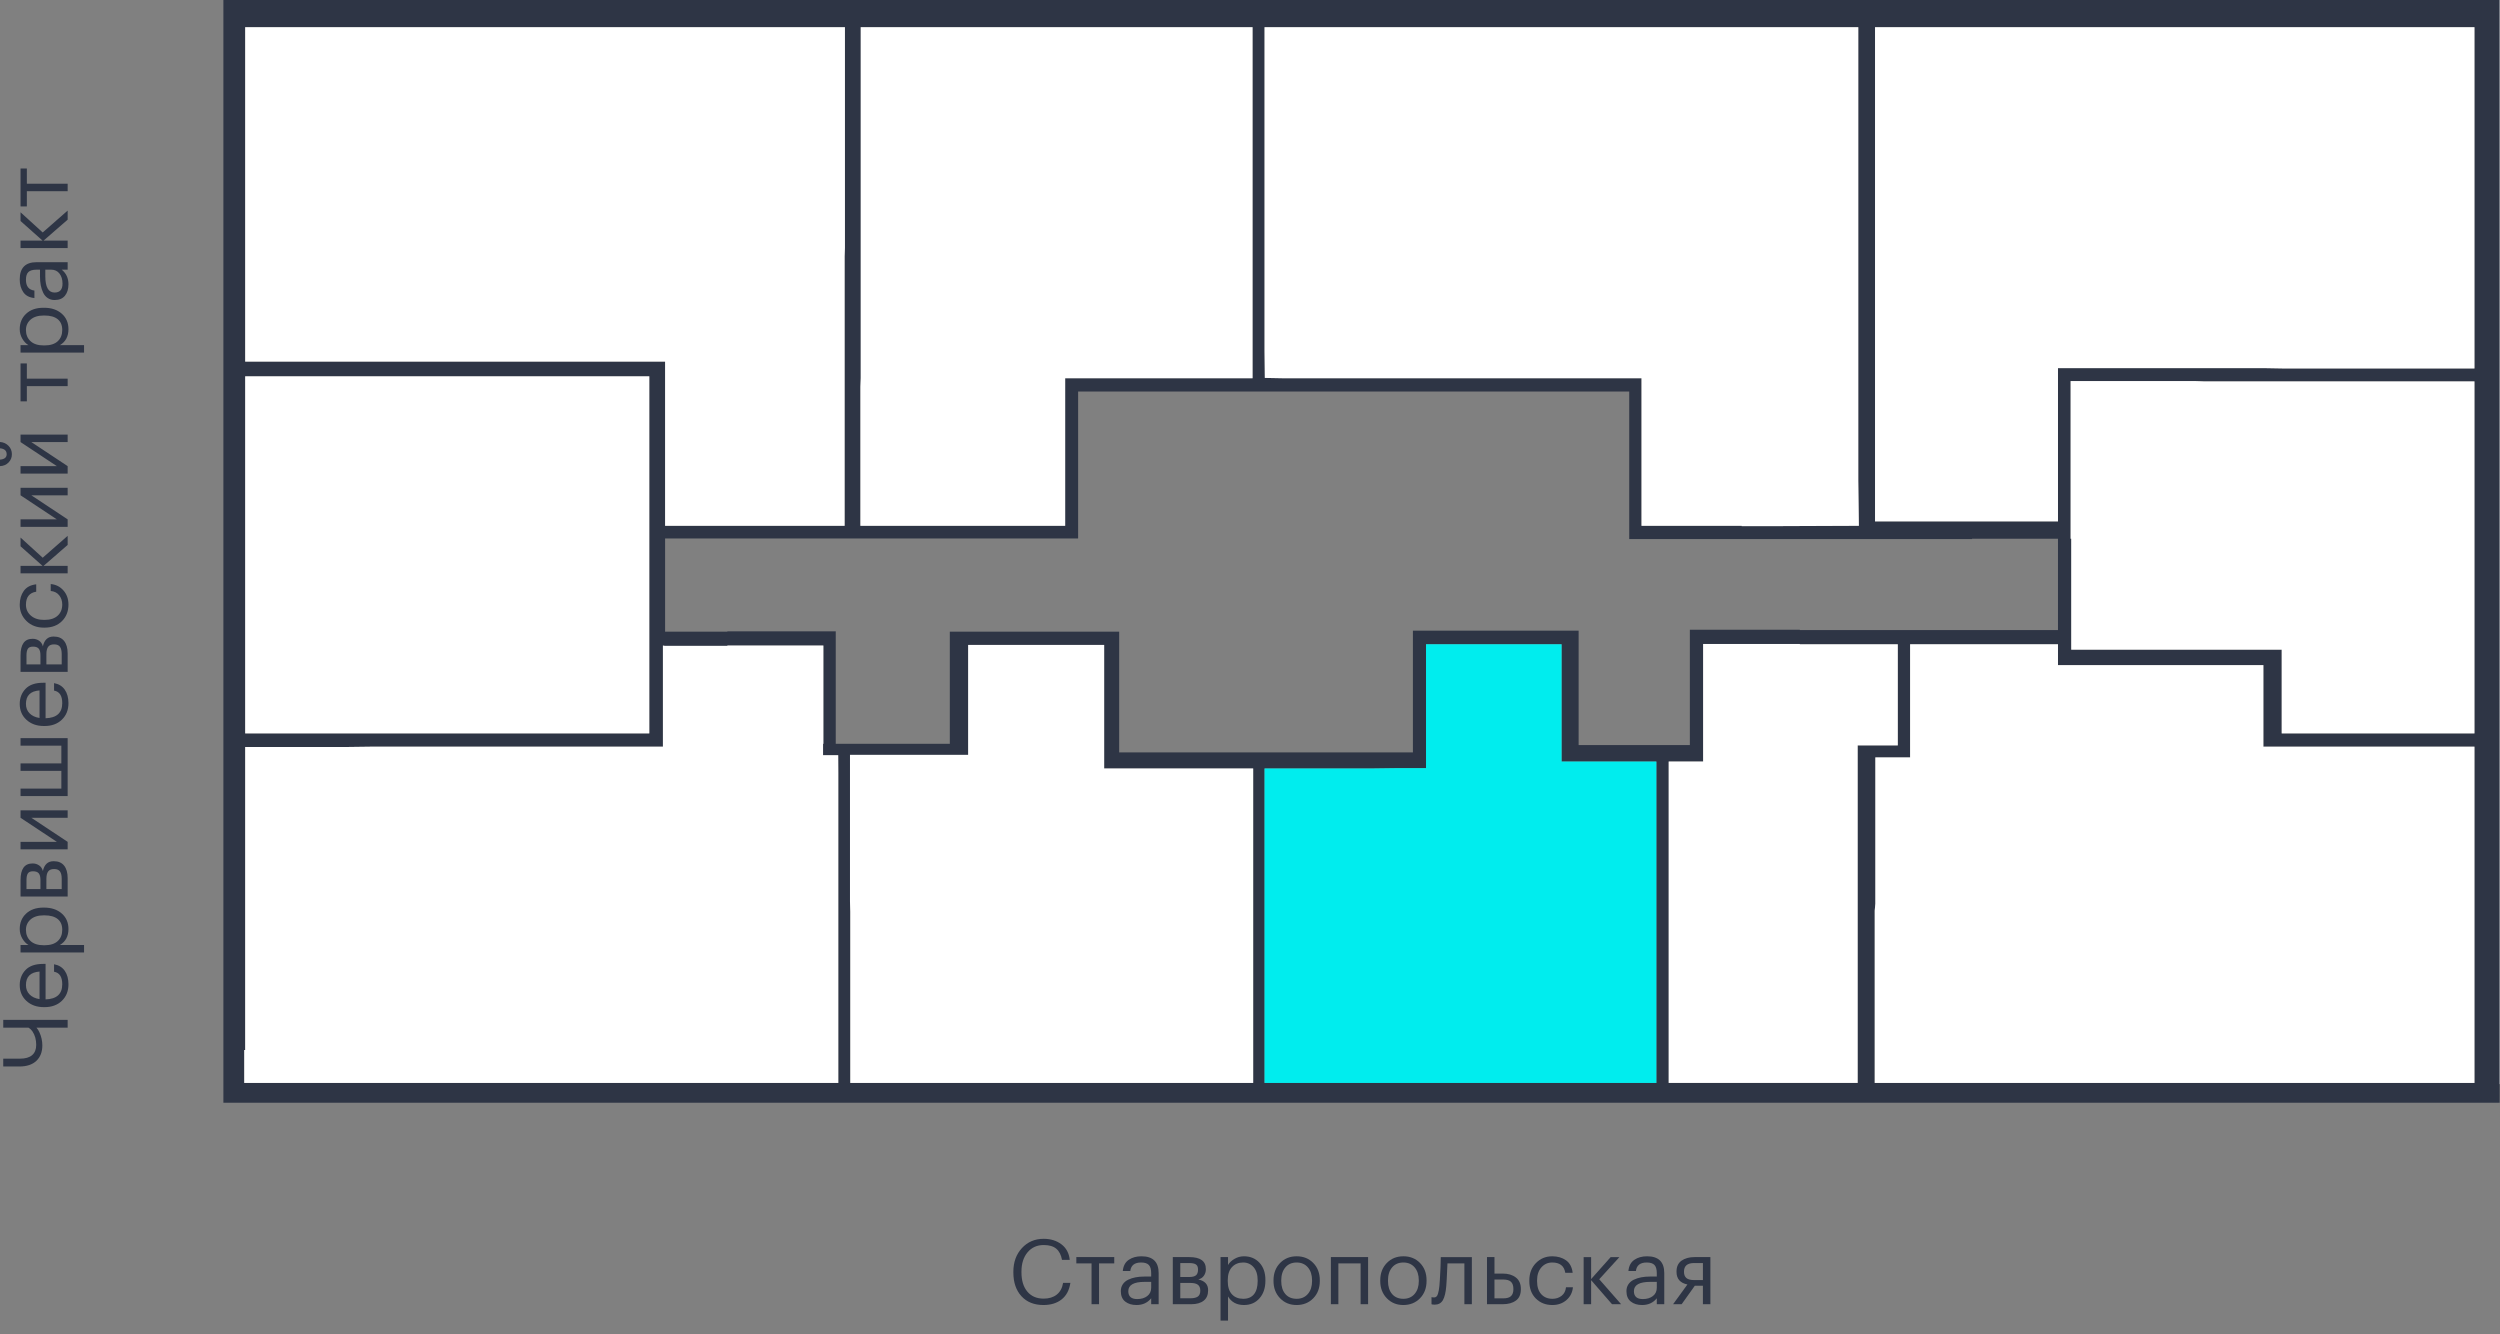 <?xml version="1.0" encoding="utf-8"?><!--Generator: Adobe Illustrator 26.2.1, SVG Export Plug-In . SVG Version: 6.00 Build 0)--><svg version="1.1" id="Слой_1" xmlns:xodm="http://www.corel.com/coreldraw/odm/2003" xmlns="http://www.w3.org/2000/svg" xmlns:xlink="http://www.w3.org/1999/xlink" x="0px" y="0px" viewBox="0 0 695.543 371.158" style="enable-background:new 0 0 695.543 371.158;" xml:space="preserve"><rect x="0" y="0" width="695.543" height="371.158" fill="#808080" stroke="none"/><style type="text/css">.st0{fill:#2E3545;}
	.st1{fill:#FFFFFF;}
	.st2{fill:#00EDEE;}</style><g><path class="st0" d="M18.822,285.917h-8.671c0.334,0.384,0.61,0.819,0.827,1.303
		c0.534,1.17,0.802,2.381,0.802,3.633c0,1.805-0.552,3.234-1.654,4.286
		c-1.102,1.052-2.69,1.579-4.761,1.579H0.902v-2.18h4.687
		c1.47,0,2.585-0.325,3.346-0.977c0.76-0.652,1.14-1.604,1.14-2.857
		c0-1.471-0.351-2.723-1.052-3.76c-0.317-0.451-0.677-0.792-1.078-1.027h-7.042v-2.18
		h17.919V285.917z"/><path class="st0" d="M19.047,273.862c0,1.871-0.61,3.396-1.829,4.574
		c-1.22,1.178-2.824,1.767-4.811,1.767h-0.201c-1.971,0-3.583-0.572-4.837-1.717
		c-1.253-1.144-1.879-2.619-1.879-4.423c0-1.671,0.538-3.071,1.616-4.198
		c1.077-1.128,2.711-1.692,4.899-1.692h0.677v9.874c3.091-0.1,4.636-1.503,4.636-4.211
		c0-2.055-0.76-3.215-2.28-3.484v-2.08c1.303,0.235,2.298,0.844,2.983,1.829
		C18.706,271.089,19.047,272.342,19.047,273.862z M11.002,270.303
		c-2.522,0.185-3.784,1.437-3.784,3.76c0,1.052,0.334,1.921,1.002,2.605
		c0.669,0.685,1.596,1.12,2.782,1.303C11.002,277.972,11.002,270.303,11.002,270.303z"/><path class="st0" d="M5.715,264.99v-2.08h2.205c-0.668-0.383-1.24-0.985-1.716-1.804
		c-0.476-0.819-0.714-1.696-0.714-2.632c0-1.754,0.592-3.187,1.778-4.297
		c1.187-1.112,2.791-1.667,4.812-1.667h0.201c2.021,0,3.655,0.548,4.899,1.642
		c1.245,1.094,1.867,2.535,1.867,4.323c0,2.005-0.793,3.484-2.381,4.436h6.717v2.08
		H5.715z M17.318,258.675c0-1.303-0.421-2.298-1.266-2.983
		c-0.843-0.684-2.067-1.027-3.671-1.027h-0.201c-1.587,0-2.81,0.38-3.671,1.14
		c-0.861,0.761-1.291,1.725-1.291,2.895c0,1.27,0.422,2.302,1.266,3.095
		c0.844,0.793,2.076,1.19,3.697,1.19h0.201c1.62,0,2.849-0.389,3.684-1.166
		C16.901,261.043,17.318,259.995,17.318,258.675z"/><path class="st0" d="M5.715,249.428v-4.587c0-3.074,1.112-4.611,3.333-4.611h0.075
		c0.635,0,1.216,0.175,1.742,0.526c0.526,0.351,0.882,0.877,1.066,1.58
		c0.401-1.821,1.387-2.732,2.957-2.732h0.074c1.271,0,2.231,0.413,2.883,1.24
		c0.652,0.827,0.977,1.976,0.977,3.447v5.138H5.715z M7.369,247.347h3.884v-2.507
		c0-0.869-0.158-1.491-0.476-1.867c-0.317-0.375-0.835-0.564-1.554-0.564H9.148
		c-0.668,0-1.132,0.197-1.391,0.589s-0.389,1.015-0.389,1.867v2.481H7.369z M12.907,247.347
		h4.261v-2.857c0-0.919-0.163-1.599-0.488-2.043c-0.326-0.443-0.857-0.664-1.592-0.664
		h-0.075c-0.734,0-1.269,0.221-1.603,0.664c-0.334,0.444-0.502,1.124-0.502,2.043
		C12.907,244.49,12.907,247.347,12.907,247.347z"/><path class="st0" d="M18.822,236.295H5.715v-2.08h10.1l-10.1-6.692v-2.08h13.107v2.08
		H8.722l10.1,6.692C18.822,234.215,18.822,236.295,18.822,236.295z"/><path class="st0" d="M5.715,221.484v-2.08h11.353v-4.938H5.715v-2.079h11.353v-4.938H5.715
		v-2.08h13.107v16.115H5.715z"/><path class="st0" d="M19.047,195.645c0,1.871-0.61,3.396-1.829,4.574s-2.824,1.767-4.811,1.767
		h-0.201c-1.971,0-3.583-0.572-4.837-1.717c-1.253-1.144-1.879-2.619-1.879-4.423
		c0-1.671,0.538-3.07,1.616-4.198c1.077-1.128,2.711-1.692,4.899-1.692h0.677v9.874
		c3.091-0.1,4.636-1.503,4.636-4.211c0-2.055-0.76-3.215-2.28-3.484v-2.08
		c1.303,0.235,2.298,0.844,2.983,1.829C18.706,192.872,19.047,194.125,19.047,195.645z
		 M11.002,192.086c-2.522,0.185-3.784,1.437-3.784,3.76c0,1.052,0.334,1.921,1.002,2.605
		c0.669,0.685,1.596,1.12,2.782,1.303C11.002,199.755,11.002,192.086,11.002,192.086z"/><path class="st0" d="M5.715,186.924v-4.587c0-3.074,1.112-4.611,3.333-4.611h0.075
		c0.635,0,1.216,0.175,1.742,0.526c0.526,0.351,0.882,0.877,1.066,1.58
		c0.401-1.821,1.387-2.732,2.957-2.732h0.074c1.271,0,2.231,0.413,2.883,1.24
		c0.652,0.827,0.977,1.976,0.977,3.447v5.138C18.822,186.924,5.715,186.924,5.715,186.924z
		 M7.369,184.844h3.884v-2.507c0-0.869-0.158-1.491-0.476-1.867
		c-0.317-0.375-0.835-0.564-1.554-0.564H9.148c-0.668,0-1.132,0.197-1.391,0.589
		s-0.389,1.015-0.389,1.867v2.481H7.369z M12.907,184.844h4.261v-2.857
		c0-0.919-0.163-1.599-0.488-2.043c-0.326-0.443-0.857-0.664-1.592-0.664h-0.075
		c-0.734,0-1.269,0.221-1.603,0.664c-0.334,0.444-0.502,1.124-0.502,2.043
		C12.907,181.987,12.907,184.844,12.907,184.844z"/><path class="st0" d="M19.047,168.204c0,1.871-0.605,3.409-1.817,4.611
		c-1.21,1.203-2.819,1.805-4.823,1.805h-0.201c-1.971,0-3.583-0.614-4.837-1.843
		c-1.253-1.228-1.879-2.735-1.879-4.524c0-1.503,0.371-2.782,1.115-3.834
		c0.743-1.052,1.901-1.67,3.471-1.854v2.055c-1.905,0.301-2.857,1.512-2.857,3.633
		c0,1.22,0.456,2.227,1.366,3.021c0.911,0.793,2.117,1.19,3.621,1.19h0.201
		c1.57,0,2.781-0.389,3.633-1.166c0.853-0.777,1.278-1.816,1.278-3.119
		c0-0.986-0.279-1.834-0.839-2.544c-0.56-0.71-1.349-1.116-2.368-1.216v-1.929
		c1.437,0.134,2.619,0.731,3.546,1.792C18.584,165.343,19.047,166.649,19.047,168.204z"/><path class="st0" d="M12.13,157.428h6.692v2.08H5.715v-2.08h6.114l-6.114-5.438v-2.431
		l6.164,5.614l6.943-6.09v2.531L12.13,157.428z"/><path class="st0" d="M18.822,146.576H5.715v-2.08h10.1l-10.1-6.692v-2.08h13.107v2.08
		H8.722l10.1,6.692C18.822,144.496,18.822,146.576,18.822,146.576z"/><path class="st0" d="M3.308,126.377c0,0.902-0.313,1.67-0.939,2.306
		C1.742,129.318,0.952,129.651,0,129.685v-1.805c1.237-0.1,1.855-0.601,1.855-1.503
		c0-0.986-0.618-1.537-1.855-1.654v-1.755c0.952,0.067,1.742,0.422,2.369,1.066
		C2.995,124.677,3.308,125.458,3.308,126.377z M18.822,131.765H5.715v-2.08h10.1
		L5.715,122.993v-2.08h13.107v2.08H8.722l10.1,6.692
		C18.822,129.685,18.822,131.765,18.822,131.765z"/><path class="st0" d="M7.469,101.114v4.236h11.353v2.079H7.469v4.236H5.715v-10.552H7.469z"/><path class="st0" d="M5.715,98.107v-2.08h2.205c-0.668-0.383-1.24-0.985-1.716-1.804
		C5.727,93.404,5.489,92.527,5.489,91.591c0-1.754,0.592-3.187,1.778-4.297
		c1.187-1.112,2.791-1.667,4.812-1.667h0.201c2.021,0,3.655,0.548,4.899,1.642
		c1.245,1.094,1.867,2.535,1.867,4.323c0,2.005-0.793,3.484-2.381,4.436h6.717v2.08
		C23.383,98.107,5.715,98.107,5.715,98.107z M17.318,91.792c0-1.303-0.421-2.298-1.266-2.983
		c-0.843-0.684-2.067-1.027-3.671-1.027h-0.201c-1.587,0-2.81,0.38-3.671,1.14
		c-0.861,0.761-1.291,1.725-1.291,2.895c0,1.27,0.422,2.302,1.266,3.095
		c0.844,0.793,2.076,1.19,3.697,1.19h0.201c1.62,0,2.849-0.389,3.684-1.166
		C16.901,94.16,17.318,93.111,17.318,91.792z"/><path class="st0" d="M19.047,79.111c0,1.287-0.321,2.334-0.965,3.145
		c-0.643,0.811-1.608,1.216-2.895,1.216c-0.718,0-1.348-0.179-1.892-0.538
		c-0.543-0.36-0.969-0.857-1.278-1.492c-0.309-0.634-0.535-1.328-0.677-2.08
		c-0.142-0.752-0.213-1.569-0.213-2.456v-1.879H10.175c-1.052,0-1.808,0.217-2.268,0.652
		c-0.459,0.434-0.689,1.152-0.689,2.155c0,1.805,0.786,2.807,2.356,3.007v2.08
		c-1.403-0.134-2.434-0.68-3.095-1.641c-0.66-0.961-0.989-2.144-0.989-3.547
		c0-3.191,1.562-4.787,4.686-4.787h8.647v2.08h-1.654
		C18.421,76.028,19.047,77.39,19.047,79.111z M17.393,78.91c0-1.136-0.279-2.067-0.839-2.794
		c-0.56-0.727-1.332-1.09-2.318-1.09h-1.63v1.804c0,3.041,0.861,4.561,2.581,4.561
		C16.658,81.391,17.393,80.564,17.393,78.91z"/><path class="st0" d="M12.13,66.931h6.692v2.08H5.715v-2.08h6.114l-6.114-5.438v-2.431
		l6.164,5.614l6.943-6.09v2.531L12.13,66.931z"/><path class="st0" d="M7.469,46.881v4.236h11.353v2.079H7.469V57.433H5.715V46.881H7.469z"/></g><g><path class="st0" d="M290.306,363.079c-2.59,0-4.634-0.818-6.129-2.456
		c-1.495-1.638-2.241-3.842-2.241-6.616V353.806c0-2.656,0.793-4.845,2.38-6.566
		c1.587-1.72,3.6-2.581,6.039-2.581c1.956,0,3.606,0.51,4.95,1.529
		c1.346,1.02,2.119,2.465,2.319,4.336h-2.156c-0.251-1.387-0.781-2.423-1.591-3.108
		c-0.812-0.684-1.976-1.027-3.496-1.027c-1.856,0-3.351,0.672-4.487,2.017
		c-1.136,1.345-1.705,3.137-1.705,5.375v0.201c0,2.289,0.549,4.081,1.642,5.376
		c1.095,1.295,2.602,1.942,4.524,1.942c1.487,0,2.702-0.371,3.647-1.115
		c0.944-0.743,1.534-1.834,1.768-3.271h2.029c-0.302,2.022-1.112,3.555-2.431,4.599
		C294.049,362.557,292.36,363.079,290.306,363.079z"/><path class="st0" d="M310.004,351.5H305.768v11.353h-2.08v-11.353h-4.234v-1.754h10.55V351.5z"/><path class="st0" d="M316.194,363.079c-1.287,0-2.335-0.321-3.145-0.965
		c-0.812-0.643-1.216-1.608-1.216-2.895c0-0.718,0.177-1.348,0.538-1.892
		c0.359-0.543,0.855-0.969,1.491-1.278c0.634-0.309,1.328-0.535,2.08-0.677
		c0.751-0.142,1.57-0.213,2.456-0.213h1.88v-0.952c0-1.052-0.218-1.808-0.653-2.268
		c-0.434-0.459-1.152-0.689-2.156-0.689c-1.803,0-2.806,0.786-3.006,2.356h-2.08
		c0.133-1.403,0.681-2.434,1.642-3.095c0.961-0.66,2.142-0.989,3.545-0.989
		c3.192,0,4.787,1.562,4.787,4.686v8.647h-2.078v-1.654
		C319.275,362.453,317.913,363.079,316.194,363.079z M316.394,361.425
		c1.136,0,2.068-0.279,2.794-0.839c0.726-0.56,1.091-1.332,1.091-2.318v-1.63h-1.805
		c-3.041,0-4.562,0.861-4.562,2.581C313.911,360.689,314.74,361.425,316.394,361.425z"/><path class="st0" d="M326.293,349.746h4.587c3.074,0,4.611,1.112,4.611,3.333v0.075
		c0,0.635-0.175,1.216-0.526,1.742s-0.877,0.882-1.579,1.066
		c1.819,0.401,2.731,1.387,2.731,2.957v0.074c0,1.271-0.414,2.231-1.24,2.883
		c-0.828,0.652-1.976,0.977-3.447,0.977h-5.138V349.746z M328.374,351.4v3.884h2.507
		c0.869,0,1.491-0.158,1.866-0.476c0.377-0.317,0.565-0.835,0.565-1.554v-0.074
		c0-0.668-0.198-1.132-0.589-1.391c-0.394-0.259-1.016-0.389-1.866-0.389H328.374z
		 M328.374,356.939v4.261h2.857c0.918,0,1.599-0.163,2.042-0.488
		c0.443-0.326,0.665-0.857,0.665-1.592v-0.075c0-0.734-0.222-1.269-0.665-1.603
		s-1.124-0.502-2.042-0.502H328.374z"/><path class="st0" d="M339.577,349.746h2.08v2.205c0.383-0.668,0.985-1.24,1.805-1.716
		c0.818-0.476,1.695-0.714,2.631-0.714c1.754,0,3.186,0.592,4.297,1.778
		c1.112,1.187,1.666,2.791,1.666,4.812v0.201c0,2.021-0.547,3.655-1.642,4.899
		c-1.093,1.245-2.535,1.867-4.322,1.867c-2.005,0-3.484-0.793-4.436-2.381v6.717h-2.08
		V349.746z M345.891,361.349c1.303,0,2.299-0.421,2.984-1.266
		c0.685-0.843,1.028-2.067,1.028-3.671v-0.201c0-1.587-0.381-2.81-1.142-3.671
		c-0.759-0.861-1.723-1.291-2.894-1.291c-1.269,0-2.301,0.422-3.094,1.266
		c-0.795,0.844-1.191,2.076-1.191,3.697v0.201c0,1.62,0.388,2.849,1.165,3.684
		C343.523,360.932,344.572,361.349,345.891,361.349z"/><path class="st0" d="M360.727,363.079c-1.854,0-3.388-0.63-4.597-1.892
		c-1.211-1.261-1.817-2.853-1.817-4.775v-0.201c0-1.955,0.606-3.558,1.817-4.811
		c1.209-1.253,2.751-1.879,4.624-1.879c1.87,0,3.412,0.622,4.624,1.866
		c1.211,1.245,1.817,2.845,1.817,4.8v0.2c0,1.972-0.61,3.58-1.829,4.825
		C364.145,362.457,362.599,363.079,360.727,363.079z M360.753,361.349
		c1.303,0,2.343-0.451,3.121-1.353c0.775-0.901,1.165-2.097,1.165-3.583v-0.175
		c0-1.52-0.39-2.732-1.165-3.634c-0.777-0.901-1.817-1.353-3.121-1.353
		c-1.322,0-2.366,0.452-3.133,1.353c-0.769,0.902-1.154,2.106-1.154,3.609v0.201
		c0,1.52,0.381,2.724,1.142,3.609C358.367,360.908,359.415,361.349,360.753,361.349z"/><path class="st0" d="M378.546,351.5h-6.19v11.353h-2.08v-13.107h10.351v13.107h-2.08V351.5z"/><path class="st0" d="M390.424,363.079c-1.854,0-3.388-0.63-4.597-1.892
		c-1.211-1.261-1.817-2.853-1.817-4.775v-0.201c0-1.955,0.606-3.558,1.817-4.811
		c1.209-1.253,2.751-1.879,4.624-1.879c1.87,0,3.412,0.622,4.624,1.866
		c1.211,1.245,1.817,2.845,1.817,4.8v0.2c0,1.972-0.61,3.58-1.829,4.825
		C393.843,362.457,392.297,363.079,390.424,363.079z M390.451,361.349
		c1.303,0,2.343-0.451,3.12-1.353c0.775-0.901,1.165-2.097,1.165-3.583v-0.175
		c0-1.52-0.39-2.732-1.165-3.634c-0.777-0.901-1.817-1.353-3.12-1.353
		c-1.322,0-2.366,0.452-3.133,1.353c-0.769,0.902-1.154,2.106-1.154,3.609v0.201
		c0,1.52,0.381,2.724,1.142,3.609C388.065,360.908,389.113,361.349,390.451,361.349z"/><path class="st0" d="M402.38,357.791c-0.151,1.804-0.467,3.119-0.952,3.947
		c-0.485,0.827-1.244,1.241-2.28,1.241c-0.218,0-0.443-0.017-0.677-0.05l-0.2-0.075
		v-1.98l0.175,0.051c0.167,0.034,0.343,0.05,0.526,0.05
		c0.267,0,0.487-0.08,0.663-0.239c0.175-0.158,0.318-0.413,0.426-0.764
		c0.11-0.351,0.19-0.681,0.239-0.99c0.051-0.309,0.108-0.747,0.175-1.315
		c0.067-0.602,0.167-2.306,0.302-5.113l0.073-2.806h8.648v13.107h-2.08v-11.353h-4.711
		C402.555,355.109,402.447,357.206,402.38,357.791z"/><path class="st0" d="M413.708,349.746h2.08v4.586h2.331c1.47,0,2.672,0.36,3.608,1.078
		c0.936,0.719,1.403,1.788,1.403,3.208v0.074c0,1.438-0.463,2.49-1.391,3.158
		c-0.926,0.668-2.133,1.002-3.62,1.002h-4.411V349.746z M418.243,361.225
		c1.003,0,1.721-0.213,2.156-0.639c0.434-0.426,0.653-1.056,0.653-1.893v-0.074
		c0-0.902-0.222-1.566-0.665-1.993c-0.443-0.426-1.156-0.639-2.144-0.639h-2.456v5.239
		H418.243z"/><path class="st0" d="M431.9,363.079c-1.87,0-3.408-0.605-4.611-1.817
		c-1.201-1.21-1.803-2.819-1.803-4.823v-0.201c0-1.971,0.614-3.583,1.842-4.837
		c1.228-1.253,2.735-1.879,4.524-1.879c1.503,0,2.782,0.371,3.834,1.115
		c1.052,0.743,1.67,1.901,1.854,3.471h-2.054c-0.302-1.905-1.513-2.857-3.634-2.857
		c-1.22,0-2.227,0.456-3.021,1.366c-0.793,0.911-1.191,2.117-1.191,3.621v0.201
		c0,1.57,0.39,2.781,1.167,3.633s1.817,1.278,3.12,1.278
		c0.985,0,1.834-0.279,2.543-0.839c0.71-0.56,1.116-1.349,1.216-2.368h1.929
		c-0.135,1.437-0.73,2.619-1.793,3.546C434.762,362.616,433.454,363.079,431.9,363.079z"/><path class="st0" d="M442.677,356.162v6.692h-2.08v-13.107h2.08v6.115l5.439-6.115h2.431
		l-5.615,6.164l6.09,6.943h-2.531L442.677,356.162z"/><path class="st0" d="M456.864,363.079c-1.287,0-2.335-0.321-3.145-0.965
		c-0.812-0.643-1.216-1.608-1.216-2.895c0-0.718,0.177-1.348,0.538-1.892
		c0.359-0.543,0.855-0.969,1.491-1.278c0.634-0.309,1.328-0.535,2.08-0.677
		c0.75-0.142,1.57-0.213,2.456-0.213h1.88v-0.952c0-1.052-0.218-1.808-0.653-2.268
		c-0.434-0.459-1.152-0.689-2.156-0.689c-1.803,0-2.806,0.786-3.006,2.356h-2.08
		c0.133-1.403,0.681-2.434,1.642-3.095c0.961-0.66,2.142-0.989,3.545-0.989
		c3.192,0,4.787,1.562,4.787,4.686v8.647h-2.078v-1.654
		C459.946,362.453,458.583,363.079,456.864,363.079z M457.064,361.425
		c1.136,0,2.068-0.279,2.794-0.839c0.726-0.56,1.091-1.332,1.091-2.318v-1.63h-1.805
		c-3.041,0-4.562,0.861-4.562,2.581C454.582,360.689,455.41,361.425,457.064,361.425z"/><path class="st0" d="M467.865,362.853h-2.382l3.985-5.488c-2.021-0.417-3.033-1.587-3.033-3.509
		v-0.075c0-1.37,0.467-2.384,1.403-3.044c0.936-0.661,2.139-0.99,3.61-0.99h4.409
		v13.107h-2.078v-5.138h-2.256L467.865,362.853z M471.322,351.4
		c-1.87,0-2.806,0.793-2.806,2.38v0.075c0,0.752,0.216,1.321,0.653,1.704
		c0.432,0.384,1.152,0.577,2.154,0.577h2.458v-4.737H471.322z"/></g><path class="st0" d="M695.555,95.384V17.231V7.56V0h-7.121H533.094h-27.428h-142.065h-27.429h-85.011
	h-27.429H81.403H62.15v7.56v137.318v19.341v30.066v19.341v78.505v9.151v0.343v5.174
	h633.293v-5.174h0.112v-88.088v-20.044v-78.066h0.088V95.384H695.555z M351.82,63.033
	l0-2.022V7.56h11.78H517.006v126.154l0.16,12.571l-21.699,0.088h-10.901v-0.088
	h-27.868v-37.363v-3.692h-3.604h-66.989h-2.198h-27.253l-4.758-0.087l-0.077-7.385V63.033z
	 M239.381,107.604l0.088-2.374V7.56h96.703h12.308v45.363v2.286v18.549v2.461v29.011H300.919
	h-2.374h-2.198v2.286V146.285h-26.286h-1.407h-2.286h-1.407h-25.582V107.604z M264.963,149.802
	h27.692h3.956h3.341V146.285v-37.363h24.088l13.45,0h115.789v35.516v1.846v3.692h31.287
	h10.901h21.538h4.659h26.989v-0.088h23.912v25.407h-13.626h-58.198v-0.088h-26.901h-3.692
	v3.956v2.901v25.231h-30.945v-28.044v-3.78h-2.11h-2.725h-10.901h-21.978h-4.308h-0.088
	h-3.996v3.956v29.901h-32.048h-4.659h-45.011v-29.901v-3.692h-4.396h-1.319h-3.692h-5.538
	h-4.044h-4.484h-18.549h-5.099v3.516v2.286v25.407h-27.78h-3.253h-0.703v-27.341v-3.956
	h-30.154v0.088H185.043v-25.934h49.942h4.396H264.963z M68.216,149.802v-3.692v-41.41h112.427
	v72.475l0,0v2.516v24.352H68.216V149.802z M81.403,7.56h142.329h11.341v61.362l-0.088,2.374
	V146.285H185.043v-45.685H68.216V7.56H81.403z M233.227,250.813h-0v2.813v47.657H67.953
	v-9.151h0.264v-84.307h28.483l6.857-0.088h77.186h1.846l1.846-0v-3.78v-24.352
	l0.528,0.088h17.407v-0.088h26.704v27.341h-0.088v1.407v1.758h4.215l0.026,4.923V250.813z
	 M348.655,224.439v26.813v2.637v47.393H236.568v-47.657l-0.088-2.813v-35.78v-5.011h27.78
	h2.725h2.374v-3.165v-27.429h18.549h19.287v30.769v1.934v1.67h1.846h1.846h37.768V224.439z
	 M460.831,301.283H351.82v-47.393v-2.637v-37.45h29.714l6.593-0.088h5.538h3.077v-1.407
	v-2.286v-30.769h26.725h10.989v25.846v2.286v2.725v1.758h26.374V301.283z M516.831,209.406
	v1.319v90.558H464.259v-89.415h5.89h3.692v-2.286v-2.374v-28.044h24.352h2.198h0.352v0.088
	h27.253v28.132h-11.165V209.406z M688.435,213.538v87.745H521.578v-47.921l0.176-1.934v-35.868
	v-4.835h6.33h2.11h1.231v-1.758v-1.582v-28.132h27.516v0h13.626v1.494v4.308h7.033
	h50.11v18.989v3.692h2.286h2.813h18.286h6.418h28.923V213.538z M688.435,193.494v10.549
	h-53.626v-18.989v-4.308h-2.198h-56.352v-30.857h-0.176v-2.725v-2.11v-39.033h17.846h6.593
	h10.286l2.374,0.088h16.791h5.011h53.45V193.494z M688.435,17.231v85.274h-53.538
	l-5.011-0.088H575.028h-2.461v1.846v1.319v0.44v39.033h-23.912h-26.989v-27.165v-6.945V71.033
	v-2.549V7.56h11.429h155.34V17.231z"/><g><polygon class="st1" points="695.555,95.384 695.555,17.231 695.555,7.56 695.555,0 695.443,0 
		695.443,301.626 695.555,301.626 695.555,213.538 695.555,193.494 695.555,115.428 
		695.643,115.428 695.643,95.384 	"/><polygon class="st1" points="516.831,210.725 516.831,209.406 516.831,207.384 527.995,207.384 
		527.995,179.252 500.743,179.252 500.743,179.164 500.391,179.164 498.193,179.164 
		473.842,179.164 473.842,207.208 473.842,209.582 473.842,211.868 470.149,211.868 
		464.259,211.868 464.259,301.283 516.831,301.283 	"/><polygon class="st1" points="688.435,213.538 688.435,207.736 659.512,207.736 653.094,207.736 
		634.808,207.736 631.995,207.736 629.71,207.736 629.71,204.043 629.71,185.055 
		579.6,185.055 572.567,185.055 572.567,180.747 572.567,179.252 558.94,179.252 
		558.94,179.252 531.424,179.252 531.424,207.384 531.424,208.966 531.424,210.725 
		530.193,210.725 528.083,210.725 521.754,210.725 521.754,215.56 521.754,251.428 
		521.578,253.362 521.578,301.283 688.435,301.283 	"/><polygon class="st1" points="688.435,193.494 688.435,106.11 634.984,106.11 629.973,106.11 
		613.182,106.11 610.808,106.022 600.523,106.022 593.929,106.022 576.083,106.022 
		576.083,145.055 576.083,147.164 576.083,149.89 576.259,149.89 576.259,180.747 
		632.611,180.747 634.808,180.747 634.808,185.055 634.808,204.043 688.435,204.043 	"/><polygon class="st2" points="434.457,207.384 434.457,205.098 434.457,179.252 423.468,179.252 
		396.743,179.252 396.743,210.021 396.743,212.307 396.743,213.714 393.666,213.714 
		388.128,213.714 381.534,213.802 351.82,213.802 351.82,251.252 351.82,253.889 
		351.82,301.283 460.831,301.283 460.831,211.868 434.457,211.868 434.457,210.109 	"/><polygon class="st1" points="348.655,301.283 348.655,253.889 348.655,251.252 348.655,224.439 
		348.655,213.802 310.888,213.802 309.042,213.802 307.195,213.802 307.195,212.131 
		307.195,210.197 307.195,179.428 287.908,179.428 269.359,179.428 269.359,206.857 
		269.359,210.021 266.985,210.021 264.26,210.021 236.48,210.021 236.48,215.032 
		236.48,250.813 236.568,253.626 236.568,301.283 	"/><polygon class="st1" points="688.435,17.231 688.435,7.56 533.094,7.56 521.666,7.56 
		521.666,68.483 521.666,71.033 521.666,110.945 521.666,117.89 521.666,145.055 
		548.655,145.055 572.567,145.055 572.567,106.022 572.567,105.582 572.567,104.263 
		572.567,102.417 575.028,102.417 629.885,102.417 634.896,102.505 688.435,102.505 	"/><polygon class="st1" points="363.6,7.56 351.82,7.56 351.82,61.011 351.82,63.033 
		351.82,97.758 351.897,105.143 356.655,105.231 383.908,105.231 386.106,105.231 453.095,105.231 
		456.699,105.231 456.699,108.923 456.699,146.285 484.567,146.285 484.567,146.373 
		495.468,146.373 517.167,146.285 517.006,133.714 517.006,7.56 	"/><polygon class="st1" points="233.227,253.626 233.227,250.813 233.227,250.813 233.227,215.032 
		233.201,210.109 228.986,210.109 228.986,208.351 228.986,206.945 229.074,206.945 
		229.074,179.604 202.37,179.604 202.37,179.692 184.963,179.692 184.436,179.604 
		184.436,203.956 184.436,207.736 182.589,207.736 180.743,207.736 103.557,207.736 
		96.7,207.824 68.216,207.824 68.216,292.131 67.953,292.131 67.953,301.283 233.227,301.283 	
		"/><polygon class="st1" points="68.216,146.11 68.216,149.802 68.216,204.043 180.643,204.043 
		180.643,179.692 180.643,177.175 180.643,104.7 68.216,104.7 	"/><polygon class="st1" points="239.469,7.56 239.469,105.231 239.381,107.604 239.381,146.285 
		264.963,146.285 266.37,146.285 268.656,146.285 270.062,146.285 296.348,146.285 296.348,107.516 
		296.348,105.231 298.546,105.231 300.919,105.231 348.48,105.231 348.48,76.22 348.48,73.758 
		348.48,55.209 348.48,52.923 348.48,7.56 336.172,7.56 	"/><polygon class="st1" points="81.403,7.56 68.216,7.56 68.216,100.6 185.043,100.6 
		185.043,146.285 234.985,146.285 234.985,71.297 235.073,68.923 235.073,7.56 223.732,7.56 	"/></g></svg>